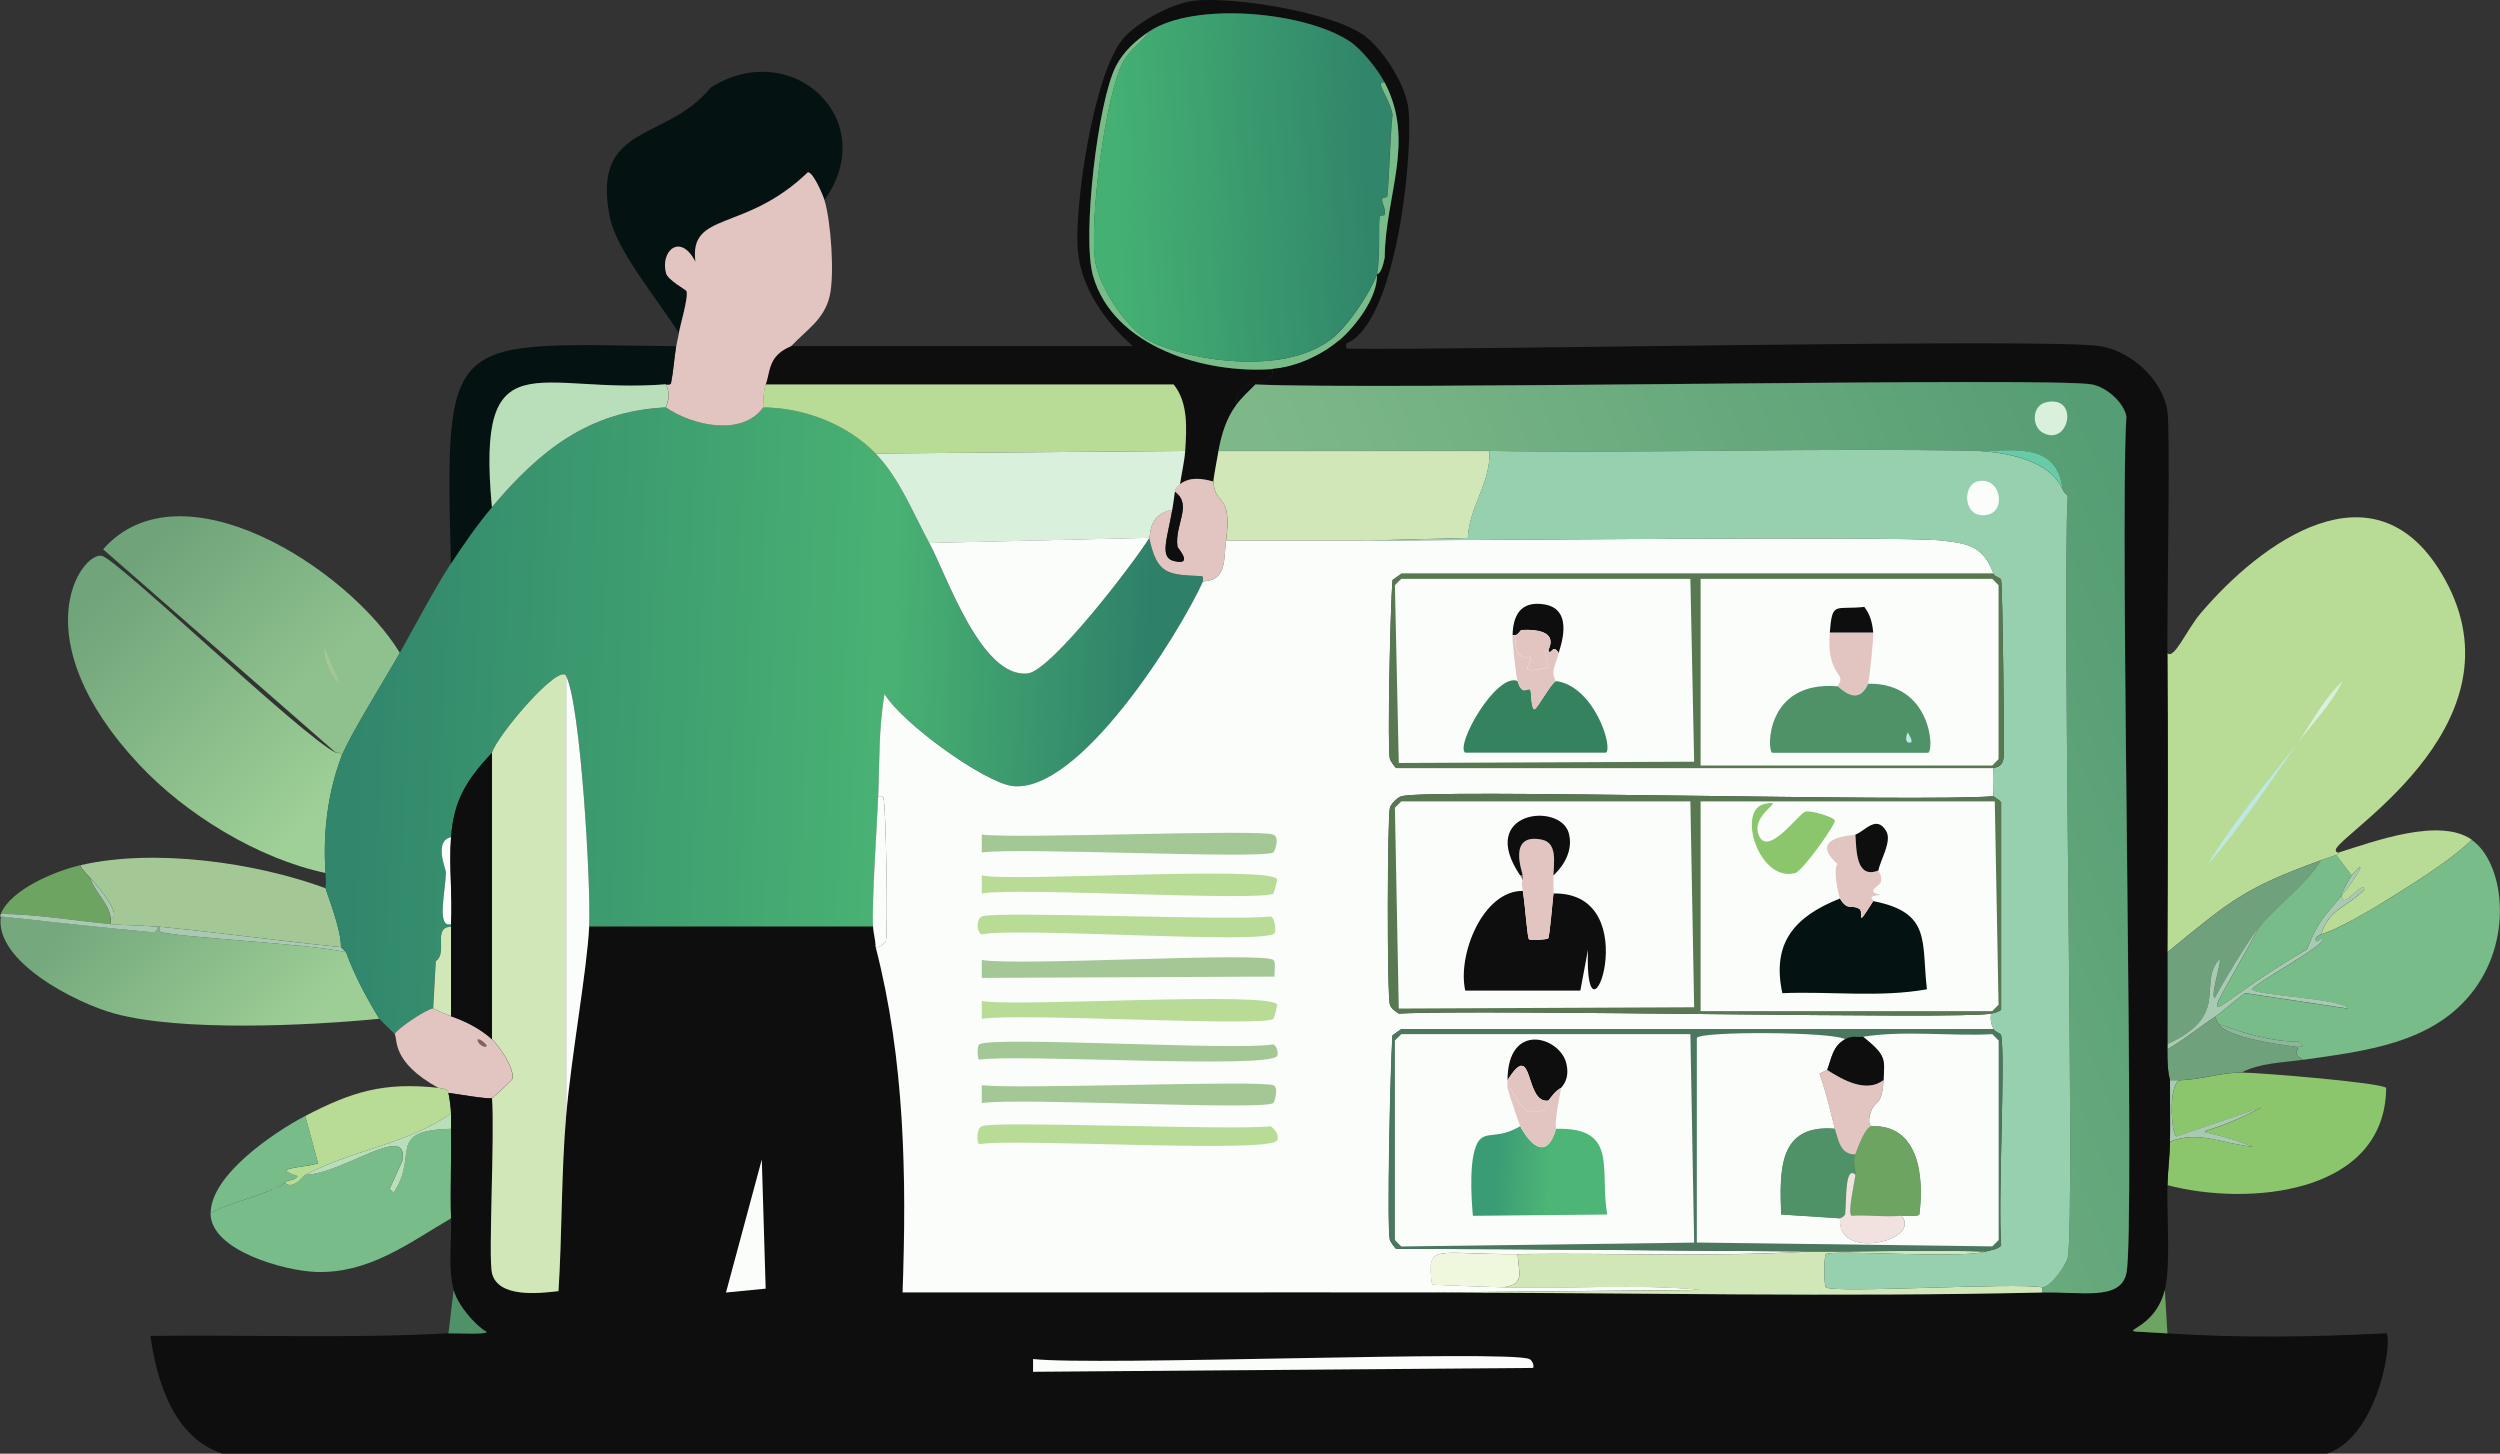 <?xml version="1.0" encoding="UTF-8"?>
<svg id="Layer_2" xmlns="http://www.w3.org/2000/svg" xmlns:xlink="http://www.w3.org/1999/xlink" viewBox="0 0 251.97 146.51"><rect x="0" y="0" width="251.97" height="146.51" fill="#333333" stroke="none"/>
  <defs>
    <style>
      .cls-1 {
        fill: #b9dfba;
      }

      .cls-2 {
        fill: url(#linear-gradient-2);
      }

      .cls-3 {
        fill: #a9cab2;
      }

      .cls-4 {
        fill: #a4c895;
      }

      .cls-5 {
        fill: #8bb799;
      }

      .cls-6 {
        fill: #509268;
      }

      .cls-7 {
        fill: #f1e2df;
      }

      .cls-8 {
        fill: #eff8dc;
      }

      .cls-9 {
        fill: url(#linear-gradient-4);
      }

      .cls-10 {
        fill: url(#linear-gradient-3);
      }

      .cls-11 {
        fill: url(#linear-gradient-5);
      }

      .cls-12 {
        fill: #bee9e2;
      }

      .cls-13 {
        fill: #d1e7b7;
      }

      .cls-14 {
        fill: #8cc66c;
      }

      .cls-15 {
        fill: #e2c5c1;
      }

      .cls-16 {
        fill: #587851;
      }

      .cls-17 {
        fill: #34825e;
      }

      .cls-18 {
        fill: #4a775e;
      }

      .cls-19 {
        fill: #051212;
      }

      .cls-20 {
        fill: url(#linear-gradient-7);
      }

      .cls-21 {
        fill: #70a17d;
      }

      .cls-22 {
        fill: url(#linear-gradient-6);
      }

      .cls-23 {
        fill: #6ea461;
      }

      .cls-24 {
        fill: #b8db95;
      }

      .cls-25 {
        fill: #fbfdfb;
      }

      .cls-26 {
        fill: #68cba8;
      }

      .cls-27 {
        fill: #0f0e0f;
      }

      .cls-28 {
        fill: #7f6262;
      }

      .cls-29 {
        fill: #78bc8a;
      }

      .cls-30 {
        fill: url(#linear-gradient);
      }

      .cls-31 {
        fill: #97d0ae;
      }

      .cls-32 {
        fill: #d9f0dc;
      }
    </style>
    <linearGradient id="linear-gradient" x1="137.99" y1="18.34" x2="112.23" y2="19.43" gradientUnits="userSpaceOnUse">
      <stop offset="0" stop-color="#31856a"/>
      <stop offset="1" stop-color="#44b173"/>
    </linearGradient>
    <linearGradient id="linear-gradient-2" x1="9.31" y1="60.34" x2="30.6" y2="83.49" gradientUnits="userSpaceOnUse">
      <stop offset="0" stop-color="#70a47a"/>
      <stop offset="1" stop-color="#9ed097"/>
    </linearGradient>
    <linearGradient id="linear-gradient-3" x1="18.22" y1="52.34" x2="31.94" y2="67.75" gradientUnits="userSpaceOnUse">
      <stop offset="0" stop-color="#6fa47a"/>
      <stop offset="1" stop-color="#8fc18e"/>
    </linearGradient>
    <linearGradient id="linear-gradient-4" x1="10.8" y1="89.2" x2="28.25" y2="105.64" gradientUnits="userSpaceOnUse">
      <stop offset="0" stop-color="#75a97d"/>
      <stop offset="1" stop-color="#9dce96"/>
    </linearGradient>
    <linearGradient id="linear-gradient-5" x1="35.51" y1="71.84" x2="115.64" y2="74.67" gradientUnits="userSpaceOnUse">
      <stop offset="0" stop-color="#31866c"/>
      <stop offset=".67" stop-color="#49b273"/>
      <stop offset="1" stop-color="#2e8069"/>
    </linearGradient>
    <linearGradient id="linear-gradient-6" x1="219.84" y1="63.75" x2="147.36" y2="93.57" gradientUnits="userSpaceOnUse">
      <stop offset="0" stop-color="#559d74"/>
      <stop offset="1" stop-color="#7eb888"/>
    </linearGradient>
    <linearGradient id="linear-gradient-7" x1="150.8" y1="118" x2="156.2" y2="118.37" gradientUnits="userSpaceOnUse">
      <stop offset="0" stop-color="#3a9c74"/>
      <stop offset="1" stop-color="#4db576"/>
    </linearGradient>
  </defs>
  <g id="Layer_1-2" data-name="Layer_1">
    <g id="Generative_Object">
      <g>
        <g>
          <path class="cls-27" d="M135.69,34.62s.09-.38-.77-.26c1.67-1.4,3.96-4.41,3.87-6.7.03-.09.42.11.77-1.68.06-6.37,3.12-11.71,0-17.66-.7-1.33-2.27-3.3-3.48-4.12-4.41-3-15.64-4.09-20.24-1.03-1.37.91-2.6,2.02-3.35,3.48-1.84,3.56-3.44,17.22-2.32,21.14,2.07,7.24,11.34,9.89,18.05,9.41.37,2.29-3.66.23-3.61,3.61-1.03,1.38-1.49,2.96-1.8,4.64-.13.7-.53,2.94-.52,3.09-1.17-.32-2.32-.49-3.35.26.15-1.02.45-2.38.52-3.35.15-2.25.32-4.86-1.16-6.7h-41.12c.28-.79.32-1.7.77-2.45.62-1.04,1.73-1.33,1.8-1.42h34.42c-2.77-2.43-5.21-5.83-5.54-9.67-.38-4.45,1.62-18.02,4.64-21.4,1.47-1.65,4.89-3.49,7.09-3.74,3.91-.44,14.13,1.17,17.27,3.61,1.81,1.4,3.84,4.63,4.25,6.83.71,3.77-.97,22.02-6.19,24.11Z"/>
          <path class="cls-29" d="M115.84,3.17c-.72,1.06-1.94,1.84-2.58,2.96-1.86,3.26-3.55,16.63-2.84,20.37.49,2.54,2.88,6.2,5.03,7.61,2.76,1.81,13.53,4.2,18.82,0,1.6-1.27,3.82-4.57,4.51-6.45.1,2.29-2.19,5.3-3.87,6.7-1.79,1.5-4.35,2.67-6.7,2.84-6.7.48-15.97-2.17-18.05-9.41-1.12-3.92.48-17.59,2.32-21.14.76-1.46,1.98-2.57,3.35-3.48Z"/>
          <path class="cls-30" d="M139.56,8.32c-1.12-.19.41,1.37.77,3.22-.3,3.22-.27,5.57-.52,8.25-.02.2-.5.06-.52.26-.05.53.34.79.26,1.55-.02.2-.49.05-.52.26-.13,1.07.1,3.9-.26,5.8-.7,1.88-2.92,5.18-4.51,6.45-5.29,4.2-16.06,1.81-18.82,0-2.14-1.41-4.54-5.06-5.03-7.61-.71-3.74.98-17.11,2.84-20.37.64-1.13,1.86-1.91,2.58-2.96,4.6-3.06,15.82-1.97,20.24,1.03,1.21.82,2.78,2.79,3.48,4.12Z"/>
          <path class="cls-29" d="M139.56,8.32c3.12,5.95.06,11.29,0,17.66-.36,1.78-.74,1.59-.77,1.68.35-1.9.13-4.73.26-5.8.02-.2.49-.05.52-.26.09-.76-.31-1.02-.26-1.55.02-.2.5-.06.52-.26.25-2.68.22-5.03.52-8.25-.36-1.85-1.9-3.41-.77-3.22Z"/>
        </g>
        <g>
          <g>
            <g>
              <path class="cls-2" d="M33.85,75.87c.07.06.64-.22.52.52-1.35,3.6-1.83,7.75-1.55,11.6-6.79-1.44-14.09-5.89-18.82-10.96-11.89-12.74-5.83-21.4-3.74-21.01,1.52.28,20.12,18.14,23.59,19.85Z"/>
              <g>
                <path class="cls-10" d="M40.3,65.81c-1.47,2.61-5.13,8.43-5.93,10.57.12-.73-.45-.46-.52-.52-7.82-6.83-15.63-13.67-23.46-20.5,7.86-8.9,24.74,1.95,29.91,10.44Z"/>
                <path class="cls-4" d="M32.69,65.3l1.55,3.61c-.85-.76-1.56-2.26-1.55-3.61Z"/>
              </g>
            </g>
            <g>
              <path class="cls-29" d="M45.46,113.77c.05,3-.09,6.03,0,9.02-4.29,2.52-8.24,5.55-13.54,5.41-3.13-.08-10.73-2.14-10.7-5.93,1.69-.95,3.65-1.34,5.41-2.06.87-.35.78-.11,1.8-.77.02,0,0-.07.26-.26.8.82,1.82-.65,2.06-.77,3.83-.1,10.49-5.39,9.8-1.42l-1.29,2.84.39.39c2.6-3.74-.86-6.27,5.8-6.45Z"/>
              <path class="cls-24" d="M44.17,109.64c1.25.14.97.51,1.03.52.13.7.22,1.34.26,2.06-4.29,3.05-10.03,3.72-14.7,6.19-.24.13-1.26,1.6-2.06.77.44-.33.96-.14,1.29-.64-2.79-.88.39-.77,2.06-1.29l-1.29-4.77c4.75-2.48,7.95-3.43,13.41-2.84Z"/>
              <path class="cls-29" d="M28.7,119.18c-.25.19-.24.25-.26.26l-1.8.77c-1.77.72-3.73,1.12-5.41,2.06.03-3.88,6.41-8.16,9.54-9.8l1.29,4.77c-1.67.52-4.86.41-2.06,1.29-.33.5-.85.31-1.29.64Z"/>
              <path class="cls-1" d="M45.46,112.22c.02.51,0,1.04,0,1.55-6.66.17-3.2,2.7-5.8,6.45l-.39-.39,1.29-2.84c.7-3.98-5.97,1.32-9.8,1.42,4.67-2.47,10.4-3.14,14.7-6.19Z"/>
              <path class="cls-3" d="M28.44,119.44c-1.02.67-.93.42-1.8.77l1.8-.77Z"/>
            </g>
            <g>
              <path class="cls-9" d="M15.81,93.4c.09,0,.17,0,.26,0,0,.17-.07.44.13.52,1.61.57,15,1.18,18.69,2.06.84,2.34,2.06,4.6,3.35,6.7-7.29.71-19.97,1.3-26.68-.52-3.84-1.04-12.15-5.24-11.47-9.8,4.93.52,9.89,1.1,14.82,1.55.64.06,1.02.09.9-.52Z"/>
              <path class="cls-4" d="M32.82,89.53c.04.3,1.58,4.07,1.55,5.93-6.1-.62-12.2-1.46-18.3-2.06-.09,0-.17,0-.26,0-1.52-.15-3.12-.11-4.64-.26,0-.17.01-.35,0-.52,1.11-.3-.83-2.77-2.06-4.12-.37-.4-.79-.78-1.03-1.29,7.38-1.73,17.63-.31,24.75,2.32Z"/>
              <path class="cls-23" d="M9.1,88.5c.41,1.38,1.97,2.62,2.06,4.12.01.17,0,.35,0,.52-3.84-.36-7.62-1.01-11.09-1.03,1.06-2.52,5.56-4.33,7.99-4.9.24.51.67.89,1.03,1.29Z"/>
              <path class="cls-3" d="M11.17,93.14c1.52.14,3.12.11,4.64.26.12.61-.27.57-.9.52-4.94-.45-9.9-1.03-14.82-1.55,0-.01-.18.18,0-.26,3.47.02,7.24.67,11.09,1.03Z"/>
              <path class="cls-3" d="M34.37,95.46l.52.52c-3.69-.88-17.08-1.49-18.69-2.06-.2-.07-.13-.35-.13-.52,6.1.6,12.2,1.45,18.3,2.06Z"/>
              <path class="cls-3" d="M11.17,92.63c-.09-1.5-1.65-2.74-2.06-4.12,1.23,1.35,3.17,3.82,2.06,4.12Z"/>
            </g>
          </g>
          <g>
            <g>
              <path class="cls-14" d="M225.93,108.1c1.57,0,14.07,1,14.57,1.55-.12,10.79-13.98,11.93-22.04,9.8.03-1.45.24-2.98.26-4.38,2.85-1.15,5.25.2,8.38.52-6.85-2.69-6.44-.09.9-4l-8.64,2.96c-.53-.2-.86-5.39.39-5.67,2.26-.08,3.93-.77,6.19-.77Z"/>
              <path class="cls-3" d="M219.74,108.87c-1.25.28-.91,5.47-.39,5.67l8.64-2.96c-7.34,3.91-7.75,1.3-.9,4-3.13-.31-5.53-1.67-8.38-.52.03-2.03-.01-4.15,0-6.19.34,0,.69.01,1.03,0Z"/>
            </g>
            <g>
              <path class="cls-24" d="M235.72,85.92s.11.14-.26.26c-.52.17-1.03.33-1.55.52-7.79,2.85-9.02,4.01-15.47,9.28.04-10.05.07-20.12,0-30.16.67.72,1.93-2.32,3.35-4,6.14-7.23,17.4-15.38,24.23-4.12,8.94,14.74-9.52,25.87-10.57,27.84-.09.18.02.42.26.39Z"/>
              <path class="cls-12" d="M231.6,74.84c-2.93,4.22-5.77,8.49-9.15,12.38,2.64-4.4,6.02-8.33,9.15-12.38Z"/>
              <path class="cls-32" d="M231.6,74.84c1.45-2.09,2.6-4.43,4.51-6.19-1.14,2.31-2.95,4.18-4.51,6.19Z"/>
            </g>
            <g>
              <path class="cls-29" d="M232.11,106.81c-1.14-.76-.48-.61-.52-1.29,0-.05.96.16.13-.52-2.81-.03-5.53-.84-8.12-1.8-.15-.24-.32-.46-.26-.77.53-.34,2.72-2.27,2.96-2.32l10.31,1.55c-.67-1.06-9.42-1.32-9.67-1.93.76-.89,7.49-4.48,7.09-5.03-.17-.23-.46.41-.64.13-.22-.34.5-.61.52-.64,2.09-.61,6.01-3.05,8.12-4.38,2.24-1.42,5.24-3.34,7.09-5.16,3.19,2.22,4.24,9.71.26,15.08-4.05,5.48-11.07,6.2-17.27,7.09Z"/>
              <path class="cls-24" d="M249.13,84.63c-1.85,1.82-4.85,3.74-7.09,5.16-2.11,1.34-6.04,3.77-8.12,4.38.91-2.63,2.44-2.59,4.38-4.51-.16-1.03-2.12,2.14-2.32.64,1.87-2.34,2.66-3.97,1.03-2.06l-1.55-2.06c.36-.12.24-.25.26-.26,3.61-1.13,10.15-3.56,13.41-1.29Z"/>
              <path class="cls-21" d="M223.6,103.2c.86,1.37,6.07,2.09,7.99,2.32.04.68-.63.53.52,1.29-2.05.29-4.4.33-6.19,1.29-2.26,0-3.93.69-6.19.77-.34.01-.69,0-1.03,0,0-.16-.27-.6-.26-3.09,1.71-1,3.24-2.28,4.9-3.35-.06.31.11.54.26.77Z"/>
              <path class="cls-21" d="M233.92,86.7c-1.3,2.26-4.66,4.79-6.19,6.7-1.09,1.36-3.57,5.43-4.51,7.22-.58-.28,1.29-5.28.13-3.48-1.54,2.39,1.16,5.39-4.9,8.12.02-3.09-.01-6.19,0-9.28,6.45-5.27,7.68-6.43,15.47-9.28Z"/>
              <path class="cls-3" d="M233.92,94.17s-.73.3-.52.64c.18.28.48-.36.64-.13.4.55-6.33,4.14-7.09,5.03.25.62,9,.88,9.67,1.93l-10.31-1.55c-.24.05-2.43,1.98-2.96,2.32-1.66,1.07-3.19,2.35-4.9,3.35,0-.17,0-.35,0-.52,6.06-2.74,3.36-5.73,4.9-8.12,1.16-1.8-.71,3.2-.13,3.48.94-1.79,3.42-5.86,4.51-7.22-6.76,12.39-5.78,8.37,4.77,2.32,1.24-3.12,1.82-3.34,3.48-5.41.2,1.5,2.16-1.68,2.32-.64-1.95,1.92-3.47,1.88-4.38,4.51Z"/>
              <path class="cls-29" d="M237.01,88.24c-.15.17-1.07,1.79-1.03,2.06-1.66,2.07-2.24,2.29-3.48,5.41-10.55,6.05-11.53,10.07-4.77-2.32,1.53-1.91,4.89-4.45,6.19-6.7.52-.19,1.03-.35,1.55-.52l1.55,2.06Z"/>
              <path class="cls-5" d="M231.6,105.52c-1.93-.23-7.13-.95-7.99-2.32,2.6.97,5.31,1.78,8.12,1.8.83.67-.13.46-.13.52Z"/>
              <path class="cls-3" d="M235.98,90.31c-.04-.27.88-1.89,1.03-2.06,1.63-1.91.84-.27-1.03,2.06Z"/>
            </g>
          </g>
        </g>
        <g>
          <path class="cls-11" d="M67.11,41.06c2.69,1.84,7.64,2.94,9.8,0,4.12.01,8.48,1.69,11.34,4.64,2.39,2.46,3.8,6.04,5.41,9.02,1.72,3.18,5.22,13.7,9.93,13.15,2.4-.28,10.76-11.25,12.25-13.66.79,3.78,1.89,3.7,5.29,3.87.21.01.1.52.13.52-2.55,5.58-12.52,21.43-19.21,20.62-2.82-.34-11.15-6.34-12.89-9.28-.6,3.41-.5,6.88-.64,10.31-.13,3.06-.65,10.85-.52,13.15h-28.62c.2-4.09-.86-22.43-2.32-25.27-.7-1.37-6.98,6.02-7.48,7.73-2.62,2.81-3.85,4.83-4.12,8.51-1.75.33-.51,3.28-.52,3.48-.03,2-1,5.66.52,5.29v.26c-1.94.05-.27,2.62-1.55,3.48l-.26,4.77c-.5,0-3.43,1.85-3.87,2.58-.1-.16-1.48-1.43-1.55-1.55-1.29-2.11-2.51-4.37-3.35-6.7l-.52-.52c.03-1.86-1.51-5.63-1.55-5.93-.01-.08.08-.47,0-1.55-.29-3.85.19-8,1.55-11.6.8-2.14,4.46-7.96,5.93-10.57,1.55-2.76,3.52-6.52,5.16-9.02,1.25-1.92,2.65-3.92,4.12-5.67,4.82-5.7,9.75-9.69,17.53-10.05Z"/>
          <path class="cls-19" d="M83.1,20.18c-.16-.52-1.11-2.8-1.68-2.84-6.34,6.13-11.99,3.87-11.34,9.02-1.53-2.97-3.57-1.05-2.96,1.16.19.71,2.02,1.67,2.06,1.8.21.63-.66,3.45-.77,4.25-1.93-3.16-6.29-8.28-6.96-11.73-1.86-9.51,5.71-7.48,10.18-13.02,8.24-5.17,17.21,3.28,11.47,11.34Z"/>
          <path class="cls-13" d="M45.46,93.4v9.02c-.69-.23-1.71-.77-1.8-.77l.26-4.77c1.27-.86-.39-3.43,1.55-3.48Z"/>
          <path class="cls-25" d="M45.46,84.38c-.22,2.89.16,5.87,0,8.77-1.51.37-.54-3.28-.52-5.29,0-.2-1.24-3.15.52-3.48Z"/>
          <g>
            <path class="cls-15" d="M83.1,20.18c.65,2.15,1.03,7.5.52,9.67-.56,2.37-2.35,3.41-3.87,5.03-.08.08-1.18.38-1.8,1.42-.45.75-.49,1.66-.77,2.45-.21.6-.27,1.66-.26,2.32-2.16,2.94-7.1,1.84-9.8,0,.62-1.59-.02-2.21,0-2.32,0-.03.47.09.52-.13.25-1.24.31-2.51.52-3.74.07-.42.19-.83.26-1.29.12-.8.99-3.62.77-4.25-.04-.13-1.87-1.1-2.06-1.8-.6-2.21,1.43-4.13,2.96-1.16-.64-5.15,5-2.9,11.34-9.02.57.04,1.52,2.32,1.68,2.84Z"/>
            <path class="cls-15" d="M122.28,48.54c.22,2.57,1.92,1.07,1.29,5.93-.24,1.85.11,4.04-2.32,4.12-.03,0,.08-.51-.13-.52-3.39-.17-4.49-.09-5.29-3.87.17-.28-.13-2.33,2.32-2.84-.49,2.89-1.31,4.79.13,5.16,2.1.54.41-1.29.39-1.42-.32-2.24,1.56-4.22-.26-5.54.07-.47.51-.73.52-.77,1.03-.75,2.18-.58,3.35-.26Z"/>
            <g>
              <path class="cls-15" d="M43.65,101.65c.1,0,1.12.54,1.8.77,1.44.49,3.01,1.28,4.12,2.32.77.71,2.32,3,2.06,4-.04.14-1.93,1.89-2.06,1.93-.43.14-3.46-.4-4.38-.52-.06,0,.22-.38-1.03-.52-4.78-2.63-4.05-4.92-4.38-5.41.44-.72,3.37-2.58,3.87-2.58Z"/>
              <path class="cls-28" d="M48.16,104.74c.3-.06.92.59.9.64-.12.41-1.1-.28-.9-.64Z"/>
            </g>
            <path class="cls-27" d="M118.16,51.38c.1-.61.16-1.21.26-1.8,1.81,1.32-.06,3.3.26,5.54.02.13,1.71,1.95-.39,1.42-1.44-.37-.62-2.27-.13-5.16Z"/>
          </g>
        </g>
        <g>
          <g>
            <path class="cls-27" d="M135.69,34.62s-.1.47.13.52c12.05.17,70.34-1.07,75.8-.26,3.11.46,6.35,3.35,6.83,6.57.3,1.97-.03,19.29,0,24.36.07,10.05.04,20.12,0,30.16-.01,3.09.02,6.19,0,9.28,0,.17,0,.35,0,.52-.02,2.5.26,2.94.26,3.09-.01,2.03.03,4.16,0,6.19-.02,1.4-.22,2.94-.26,4.38-.07,2.87.34,8.21-.26,10.57-1.26,4.99-6.69,3.91.26,4.38,7.32.5,14.72.37,22.04,0,.71.28-.62,10.26-5.93,12.12H22.38c-4.86-1.62-6.58-7.25-7.22-11.86,10.01-.12,20.04.28,30.04-.26.64-.03,3.7.14,3.87-.13-1.32-.78-2.98-2.83-3.35-4.25-.58-2.25-.19-4.9-.26-7.22-.09-3,.05-6.02,0-9.02,0-.51.02-1.04,0-1.55-.03-.72-.13-1.36-.26-2.06.92.11,3.95.66,4.38.52.29,3.68-.39,16.11,0,17.66.62,2.51,4.74,2.04,6.7,1.8.37-5.87.27-11.8.77-17.66.53-6.17,2.11-14.73,2.32-19.08h28.62c.04.72.26,1.35.26,2.06,2.93,11.35,3.12,23.12,2.71,34.8,17.75.02,35.5-.02,53.24,0,20.5.03,41.13.47,61.62,0,4.04-.09,7.9.84,8.51-1.93.93-4.22-.71-74.85,0-86.37-.28-1.45-2.03-2.96-3.48-3.22-4.15-.76-72.09.58-84.3,0-.67.68-1.36,1.3-1.93,2.06-.05-3.38,3.98-1.32,3.61-3.61,2.35-.17,4.91-1.34,6.7-2.84.86-.12.74.23.77.26Z"/>
            <path class="cls-6" d="M45.2,134.39l.52-4.38c.37,1.43,2.04,3.48,3.35,4.25-.17.27-3.22.09-3.87.13Z"/>
            <path class="cls-23" d="M218.45,134.39c-6.95-.47-1.51.61-.26-4.38l.26,4.38Z"/>
            <path class="cls-25" d="M104.11,136.97c6.31.72,47.7-.93,50.02,0,.28.11.51.61.39.9l-50.4.39v-1.29Z"/>
            <polygon class="cls-25" points="76.78 116.86 77.17 129.88 73.17 130.27 76.78 116.86"/>
          </g>
          <g>
            <path class="cls-19" d="M68.14,34.88c-.2,1.23-.27,2.5-.52,3.74-.04.22-.51.1-.52.13-12.99,1.03-19.13-4.85-17.53,12.38-1.48,1.75-2.87,3.76-4.12,5.67-.65-23.7-.28-22.14,22.69-21.91Z"/>
            <path class="cls-13" d="M57.06,68.13v44.34c-.5,5.86-.4,11.79-.77,17.66-1.96.23-6.08.7-6.7-1.8-.39-1.55.29-13.98,0-17.66.13-.04,2.03-1.8,2.06-1.93.26-1-1.29-3.28-2.06-4v-28.88c.5-1.72,6.77-9.1,7.48-7.73Z"/>
            <path class="cls-13" d="M200.14,126.14c-2.61.76-15.44-.22-16.11.26-.21.15-.21,3.2,0,3.35.89.63,19.13-.51,21.79,0v.52c-20.48.47-41.12.03-61.62,0l27.2-.26c-6.63-.63-13.33-.04-19.98-.26,2.36-.29,1.63-1.38,1.55-3.35,9.79-.12,19.61.3,29.39-.26,5.94.03,11.87-.17,17.79,0Z"/>
            <path class="cls-25" d="M59.38,93.4c-.21,4.35-1.79,12.91-2.32,19.08v-44.34c1.46,2.84,2.52,21.17,2.32,25.27Z"/>
            <path class="cls-25" d="M88.25,95.46c0-.72-.21-1.34-.26-2.06-.14-2.3.39-10.08.52-13.15.17,0,.44-.07.52.13.28.79.47,13.55.26,14.44-.04.17-.71.77-1.03.64Z"/>
            <path class="cls-24" d="M119.45,45.45l-31.2.26c-2.87-2.95-7.22-4.63-11.34-4.64-.02-.66.04-1.72.26-2.32h41.12c1.48,1.84,1.31,4.45,1.16,6.7Z"/>
            <path class="cls-32" d="M119.45,45.45c-.06.97-.37,2.33-.52,3.35,0,.05-.44.3-.52.77-.09.6-.15,1.2-.26,1.8-2.46.5-2.15,2.56-2.32,2.84l-22.17.52c-1.62-2.99-3.02-6.56-5.41-9.02l31.2-.26Z"/>
            <path class="cls-25" d="M115.84,54.21c-1.49,2.42-9.85,13.38-12.25,13.66-4.7.55-8.2-9.97-9.93-13.15l22.17-.52Z"/>
            <path class="cls-27" d="M49.58,75.87v28.88c-1.12-1.04-2.69-1.83-4.12-2.32v-9.28c.16-2.9-.22-5.88,0-8.77.28-3.68,1.51-5.7,4.12-8.51Z"/>
            <path class="cls-1" d="M67.11,38.74c-.02.11.62.73,0,2.32-7.78.37-12.72,4.35-17.53,10.05-1.6-17.23,4.54-11.35,17.53-12.38Z"/>
            <path class="cls-13" d="M150.13,45.45c.12,3.23-2.03,5.59-2.19,8.77l-10.44.26h-13.92c.63-4.86-1.07-3.36-1.29-5.93-.01-.16.38-2.4.52-3.09h27.33Z"/>
            <g>
              <path class="cls-25" d="M137.5,54.47c10.09,0,53.94-.45,58.14,0,2.8.3,4.24.6,5.29,3.35h-59.68l-.9.64c-.22,2.76-.53,17.16-.26,18.05.04.12.51.85.64.9h60.2c-.08.48-.07,2.33,0,2.84-7.85.61-56.8-.78-59.68,0-.39.11-1.05.77-1.16,1.16-.26.96-.3,18.9,0,19.85.14.43.56.66.9.9,8.86-.47,56.76.62,59.68,0-.06.64-.03.98.26,1.55h-59.68l-.9.64c-.21,3.2-.57,19.45-.26,20.62.03.11.48.8.64.9,13.88,0,27.77.18,41.64.26-9.78.56-19.6.14-29.39.26-8.27.1-9.24-1.26-8.64,3.09,2.37.11,4.72.18,7.09.26,6.65.21,13.35-.37,19.98.26l-27.2.26c-17.74-.02-35.49.02-53.24,0,.42-11.69.22-23.45-2.71-34.8.32.12.99-.47,1.03-.64.21-.89.02-13.65-.26-14.44-.07-.2-.35-.13-.52-.13.14-3.43.04-6.9.64-10.31,1.75,2.95,10.07,8.94,12.89,9.28,6.69.8,16.65-15.04,19.21-20.62,2.43-.09,2.08-2.27,2.32-4.12h13.92Z"/>
              <g>
                <path class="cls-4" d="M98.95,84.12c3.82.44,28.04-.58,29.39,0,.71.31.09,1.76,0,1.8-1.3.69-25.7-.53-29.39,0v-1.8Z"/>
                <path class="cls-24" d="M98.95,113.51c1.33-.59,25.38.46,29.13,0,.4.31.89.89.64,1.42-.64,1.36-26.61-.24-30.04.39-.24-.17-.28-1.57.26-1.8Z"/>
                <path class="cls-4" d="M98.95,109.38c3.89.42,28.03-.54,29.39,0,.59.23.09,1.75,0,1.8-1.26.76-25.77-.58-29.39,0v-1.8Z"/>
                <path class="cls-24" d="M98.95,100.88c3.13.66,29.29-1.02,29.78.39.02.07-.33,1.38-.39,1.42-1.21.84-25.81-.64-29.39,0v-1.8Z"/>
                <path class="cls-24" d="M98.95,88.24c3.13.66,29.29-1.02,29.78.39.02.07-.33,1.38-.39,1.42-1.21.84-25.81-.64-29.39,0v-1.8Z"/>
                <path class="cls-24" d="M98.95,92.37c1.33-.59,25.34.47,29.13,0,.47.19.51,1.51.39,1.68-.86,1.2-26.07-.65-29.52.13-.56-.25-.56-1.56,0-1.8Z"/>
                <path class="cls-4" d="M98.95,96.75c3.57.65,28.19-.85,29.39,0,.29.2.06,1.27.13,1.68l-29.52.13v-1.8Z"/>
                <path class="cls-4" d="M98.69,105.26c1.21-.86,26.05.66,29.65,0,.36.17.53.86.39,1.16-.65,1.36-26.61-.23-30.04.39-.21-.15-.21-1.4,0-1.55Z"/>
              </g>
            </g>
            <path class="cls-8" d="M152.96,126.4c.08,1.97.81,3.06-1.55,3.35-2.37-.08-4.72-.15-7.09-.26-.61-4.35.37-3,8.64-3.09Z"/>
            <g>
              <path class="cls-22" d="M205.82,130.27v-.52c.93,0,2.46-2.38,2.58-2.96.78-3.76-.59-66.14,0-76.83-.22-.2-.39-.36-.52-.64-.53-4.9-5.28-3.8-8.51-3.87-16.4-.34-32.84.26-49.24,0h-27.33c.32-1.68.78-3.26,1.8-4.64.57-.77,1.27-1.39,1.93-2.06,12.21.58,80.16-.76,84.3,0,1.45.27,3.2,1.78,3.48,3.22-.71,11.52.93,82.15,0,86.37-.61,2.78-4.47,1.84-8.51,1.93Z"/>
              <path class="cls-32" d="M206.2,40.55c3.39-.79,2.38,4.45-.26,3.09-1.23-.63-1.14-2.77.26-3.09Z"/>
            </g>
            <g>
              <path class="cls-31" d="M199.37,45.45c2.86.16,7.2.9,8.51,3.87.12.28.29.45.52.64-.59,10.69.78,73.07,0,76.83-.12.58-1.65,2.96-2.58,2.96-2.66-.51-20.9.63-21.79,0-.21-.15-.21-3.2,0-3.35.68-.48,13.5.5,16.11-.26.42-.12,1.38-.25,1.55-.64-.33-4.64.45-18.92,0-21.14-.05-.27-.6-.3-.77-.64-.28-.57-.32-.91-.26-1.55.38-.08.71-.16,1.03-.39v-20.88c-.07-.23-.77-.59-.77-.64-.07-.51-.08-2.36,0-2.84.01-.08.94.05,1.03-1.16.07-.89-.1-16.91-.26-17.79-.05-.28-.64-.3-.77-.64-1.04-2.75-2.48-3.05-5.29-3.35-4.19-.45-48.05,0-58.14,0l10.44-.26c.16-3.18,2.31-5.54,2.19-8.77,16.4.26,32.85-.34,49.24,0Z"/>
              <path class="cls-26" d="M207.88,49.31c-1.31-2.97-5.65-3.71-8.51-3.87,3.23.07,7.98-1.04,8.51,3.87Z"/>
              <path class="cls-25" d="M199.24,48.54c2.37-.68,3.07,2.98,1.03,3.35-2.41.44-2.51-2.93-1.03-3.35Z"/>
            </g>
            <g>
              <path class="cls-18" d="M200.92,103.71c.17.35.72.38.77.64.45,2.22-.33,16.5,0,21.14-.17.4-1.12.52-1.55.64-5.92-.17-11.85.03-17.79,0-13.87-.07-27.75-.25-41.64-.26-.17-.1-.62-.79-.64-.9-.31-1.17.04-17.42.26-20.62l.9-.64h59.68Z"/>
              <g>
                <path class="cls-25" d="M185.96,104.74c-1.26.7-1.35,1.89-1.8,3.09-.02.04-.61.27-.77.39.76,2.06,1.45,5.26,1.55,5.54-5.7-.48-5.57,4.14-5.41,8.64l5.93.39c-.42,4.36,8.33,2.24,6.19-.26.4-.04,1.62.14,1.8-.13.49-3.71.01-9.13-4.9-8.89.02-.07-.38-.29,0-1.42.45-1.33,1.13-.46,1.29-3.22.13-2.17.26-2.5-2.06-4.38,4.27-.67,8.72-.03,13.02-.26l.64.64v20.11l-.64.64-29.78-.39v-20.62c.31-.69,13.64-.64,14.95.13Z"/>
                <g>
                  <polygon class="cls-25" points="141.23 104.23 170.37 104.23 170.75 125.24 141.23 125.63 140.59 124.98 140.59 104.87 141.23 104.23"/>
                  <path class="cls-20" d="M153.22,113.51c1.13,2.1,2.74,3.35,3.61.26,6.36-.17,4.36,4.14,5.16,8.64l-13.54.13c-.17-1.78-.45-6.3.64-7.61.79-.94,1.89-.1,4.12-1.42Z"/>
                  <path class="cls-27" d="M157.35,109.64c-.55.27-.92.82-1.29,1.29-2.46.35-1.43-6.38-4.12-2.06.02-5.98,5.3-4.38,5.93-1.68.39,1.66-.49,2.33-.52,2.45Z"/>
                  <path class="cls-15" d="M156.06,110.93c.37-.46.73-1.02,1.29-1.29-.84,4.21-.46,3.92-.52,4.12-.87,3.09-2.48,1.84-3.61-.26-.1-.18-1.26-3.63-1.29-3.87.79-.13.9,3.03,3.48,2.32.75-.21.6-.97.64-1.03Z"/>
                  <path class="cls-15" d="M156.06,110.93c-.05.06.11.82-.64,1.03-2.58.71-2.69-2.45-3.48-2.32-.03-.25,0-.52,0-.77,2.7-4.32,1.67,2.41,4.12,2.06Z"/>
                </g>
                <g>
                  <path class="cls-27" d="M187.77,104.49c2.33,1.88,2.19,2.21,2.06,4.38-1.72,1.33-4.12-.04-5.67-1.03.45-1.21.55-2.4,1.8-3.09.77-.43,1.16-.16,1.8-.26Z"/>
                  <path class="cls-6" d="M184.93,113.77c.36,1.02.51,2.62,2.06,2.58-.31.79.07,1.4,0,2.06-1.07-.98-.89,2.65-1.03,4-.3.41-.51.35-.52.39l-5.93-.39c-.16-4.49-.28-9.12,5.41-8.64Z"/>
                  <path class="cls-23" d="M188.54,113.51c4.91-.23,5.39,5.18,4.9,8.89-.19.27-1.41.09-1.8.13-1.62.16-3.39-.11-5.03,0-.42-.29.31-3.44.39-4.12.07-.66-.31-1.28,0-2.06,1.08-2.97,1.49-2.67,1.55-2.84Z"/>
                  <path class="cls-15" d="M189.83,108.87c-.16,2.76-.84,1.89-1.29,3.22-.38,1.13.02,1.35,0,1.42-.05.16-.47-.13-1.55,2.84-1.56.04-1.71-1.56-2.06-2.58-.1-.28-.79-3.48-1.55-5.54.16-.12.76-.35.77-.39,1.55,1,3.95,2.36,5.67,1.03Z"/>
                </g>
                <path class="cls-7" d="M187,118.41c-.07.68-.8,3.83-.39,4.12,1.64-.11,3.41.16,5.03,0,2.15,2.5-6.61,4.61-6.19.26,0-.03.22.02.52-.39.14-1.35-.04-4.98,1.03-4Z"/>
              </g>
            </g>
            <g>
              <path class="cls-16" d="M200.92,80.25s.7.41.77.64v20.88c-.32.23-.65.31-1.03.39-2.92.62-50.82-.47-59.68,0-.34-.24-.77-.47-.9-.9-.3-.95-.26-18.89,0-19.85.11-.39.77-1.05,1.16-1.16,2.88-.78,51.83.61,59.68,0Z"/>
              <g>
                <polygon class="cls-25" points="141.23 80.77 170.37 80.77 170.75 101.52 140.98 101.65 140.59 81.41 141.23 80.77"/>
                <path class="cls-27" d="M153.48,89.79c.28,1.75.44,4.76.64,4.9.08.06,1.8.06,1.93-.13.13-.19.44-3.86.52-4.51,9.65-.16,3.04,17.28,3.48,5.67l-.77,4.12h-11.6c-.81-3.61,1.77-10.07,5.8-10.05Z"/>
                <path class="cls-15" d="M156.57,88.24c0,.46,0,1.71,0,1.8-.07.66-.38,4.33-.52,4.51-.13.19-1.85.18-1.93.13-.2-.14-.36-3.15-.64-4.9-.21-1.28,0-.98,0-1.03,0-.03.03-.09,0-.52-.02-.27-1.59-4.34,1.93-3.61,1.6.33,1.18,2.38,1.16,3.61Z"/>
                <path class="cls-27" d="M156.57,88.24c.02-1.23.44-3.28-1.16-3.61-3.52-.73-1.95,3.34-1.93,3.61h-.26c-4.42-6.49,4.05-7.45,4.9-4.25.44,1.66-.43,3.18-1.55,4.25Z"/>
                <path class="cls-28" d="M153.48,88.76c-.04-.17-.17-.38-.26-.52h.26c.03.42,0,.49,0,.52Z"/>
              </g>
              <g>
                <polygon class="cls-25" points="171.4 80.77 201.05 80.77 201.43 101.26 200.79 101.91 171.4 101.91 171.4 80.77"/>
                <path class="cls-19" d="M188.8,90.82c5.88,1.15,4.85,4.04,5.41,8.89-4.77.85-9.68.19-14.57.39-1.1-5.09,1.25-7.73,5.8-9.54.81,1.31,1.06.55,1.93,1.03.6.33-.51,2.27,1.42-.77Z"/>
                <path class="cls-14" d="M177.84,81.03c2.44-.53-1.27.9-.64,2.96.82,2.69,4.08-2.02,4.77-2.19.58-.15,2.87.55,2.96.9.1.36-3.21,5.07-4,5.29-3.63.99-5.94-6.34-3.09-6.96Z"/>
                <path class="cls-15" d="M187,84.12c.11,1.53.04,4.53,2.32,3.61-.03.14.38.34.26,1.16-.05.37-1.74.99,0,1.29-1.64.19-.65.45-.77.64-1.93,3.05-.81,1.11-1.42.77-.88-.48-1.12.28-1.93-1.03-.17-.27-.74-3-.26-3.48-3.08-2.74,1.54-2.87,1.8-2.96Z"/>
                <path class="cls-27" d="M189.32,87.73c-2.28.92-2.21-2.08-2.32-3.61.99-.37,2.1-2,3.09-.39.64,1.05-.56,2.88-.77,4Z"/>
              </g>
            </g>
            <g>
              <path class="cls-16" d="M200.92,57.82c.13.34.72.36.77.64.16.87.33,16.9.26,17.79-.09,1.21-1.02,1.08-1.03,1.16h-60.2c-.14-.05-.61-.78-.64-.9-.27-.89.04-15.29.26-18.05l.9-.64h59.68Z"/>
              <g>
                <polygon class="cls-25" points="141.23 58.34 170.37 58.34 170.75 76.77 140.98 76.9 140.59 58.98 141.23 58.34"/>
                <path class="cls-17" d="M152.96,68.65c.48,1.61,1.04.52,1.29.9.09.14.06,1.83.39,1.93.24.07,1.69-2.68,2.19-2.84,3.85.53,5.77,6.69,5.03,7.22h-14.18c-1.06-.71,3.13-8.12,5.29-7.22Z"/>
                <path class="cls-27" d="M157.09,65.81c-.61-1.04-.77.36-1.03-.26.03-.23,1.31-2.24-2.71-2.06-.11,0-.34.51-.64.52h-.26c.04-1.84.71-3.51,3.22-3.09,3.14.52,1.47,4.6,1.42,4.9Z"/>
                <path class="cls-15" d="M156.06,65.56c.26.62.42-.78,1.03.26-.17.95-.91,1.84-.26,2.84-.5.15-1.95,2.91-2.19,2.84-.33-.1-.29-1.79-.39-1.93-.25-.39-.81.71-1.29-.9-.17-.57-.53-3.81-.52-4.64h.26c-.05,2.99,1.52,2.03,1.55,2.19.15.79-1.54,1.86,1.8,1.03-.7-2.38-.01-1.57,0-1.68Z"/>
                <path class="cls-15" d="M156.06,65.56c-.01.11-.7-.7,0,1.68-3.34.83-1.65-.24-1.8-1.03-.03-.16-1.6.8-1.55-2.19.3,0,.53-.51.64-.52,4.02-.18,2.74,1.84,2.71,2.06Z"/>
              </g>
              <g>
                <polygon class="cls-25" points="171.4 58.34 200.79 58.34 201.43 58.98 201.43 76.51 200.79 77.16 171.4 77.16 171.4 58.34"/>
                <path class="cls-15" d="M188.8,63.75c.05.54-.4,4.88-.52,5.16-1.08,2.48-2.9.27-3.09.26,1.09-1.39-1.14-.89-.77-5.41h4.38Z"/>
                <path class="cls-27" d="M188.8,63.75h-4.38c.26-3.2.5-2.26,3.48-2.58.6.77.81,1.62.9,2.58Z"/>
                <g>
                  <path class="cls-6" d="M185.19,69.17c.2.02,2.02,2.22,3.09-.26,6.39-.11,6.68,6.7,6.06,6.96h-15.73c-.52-.22-.69-7.29,6.57-6.7Z"/>
                  <path class="cls-12" d="M192.28,73.81c.16.31.6.97.26,1.03-.5.09-.52-.51-.26-1.03Z"/>
                </g>
              </g>
            </g>
          </g>
        </g>
      </g>
    </g>
  </g>
</svg>